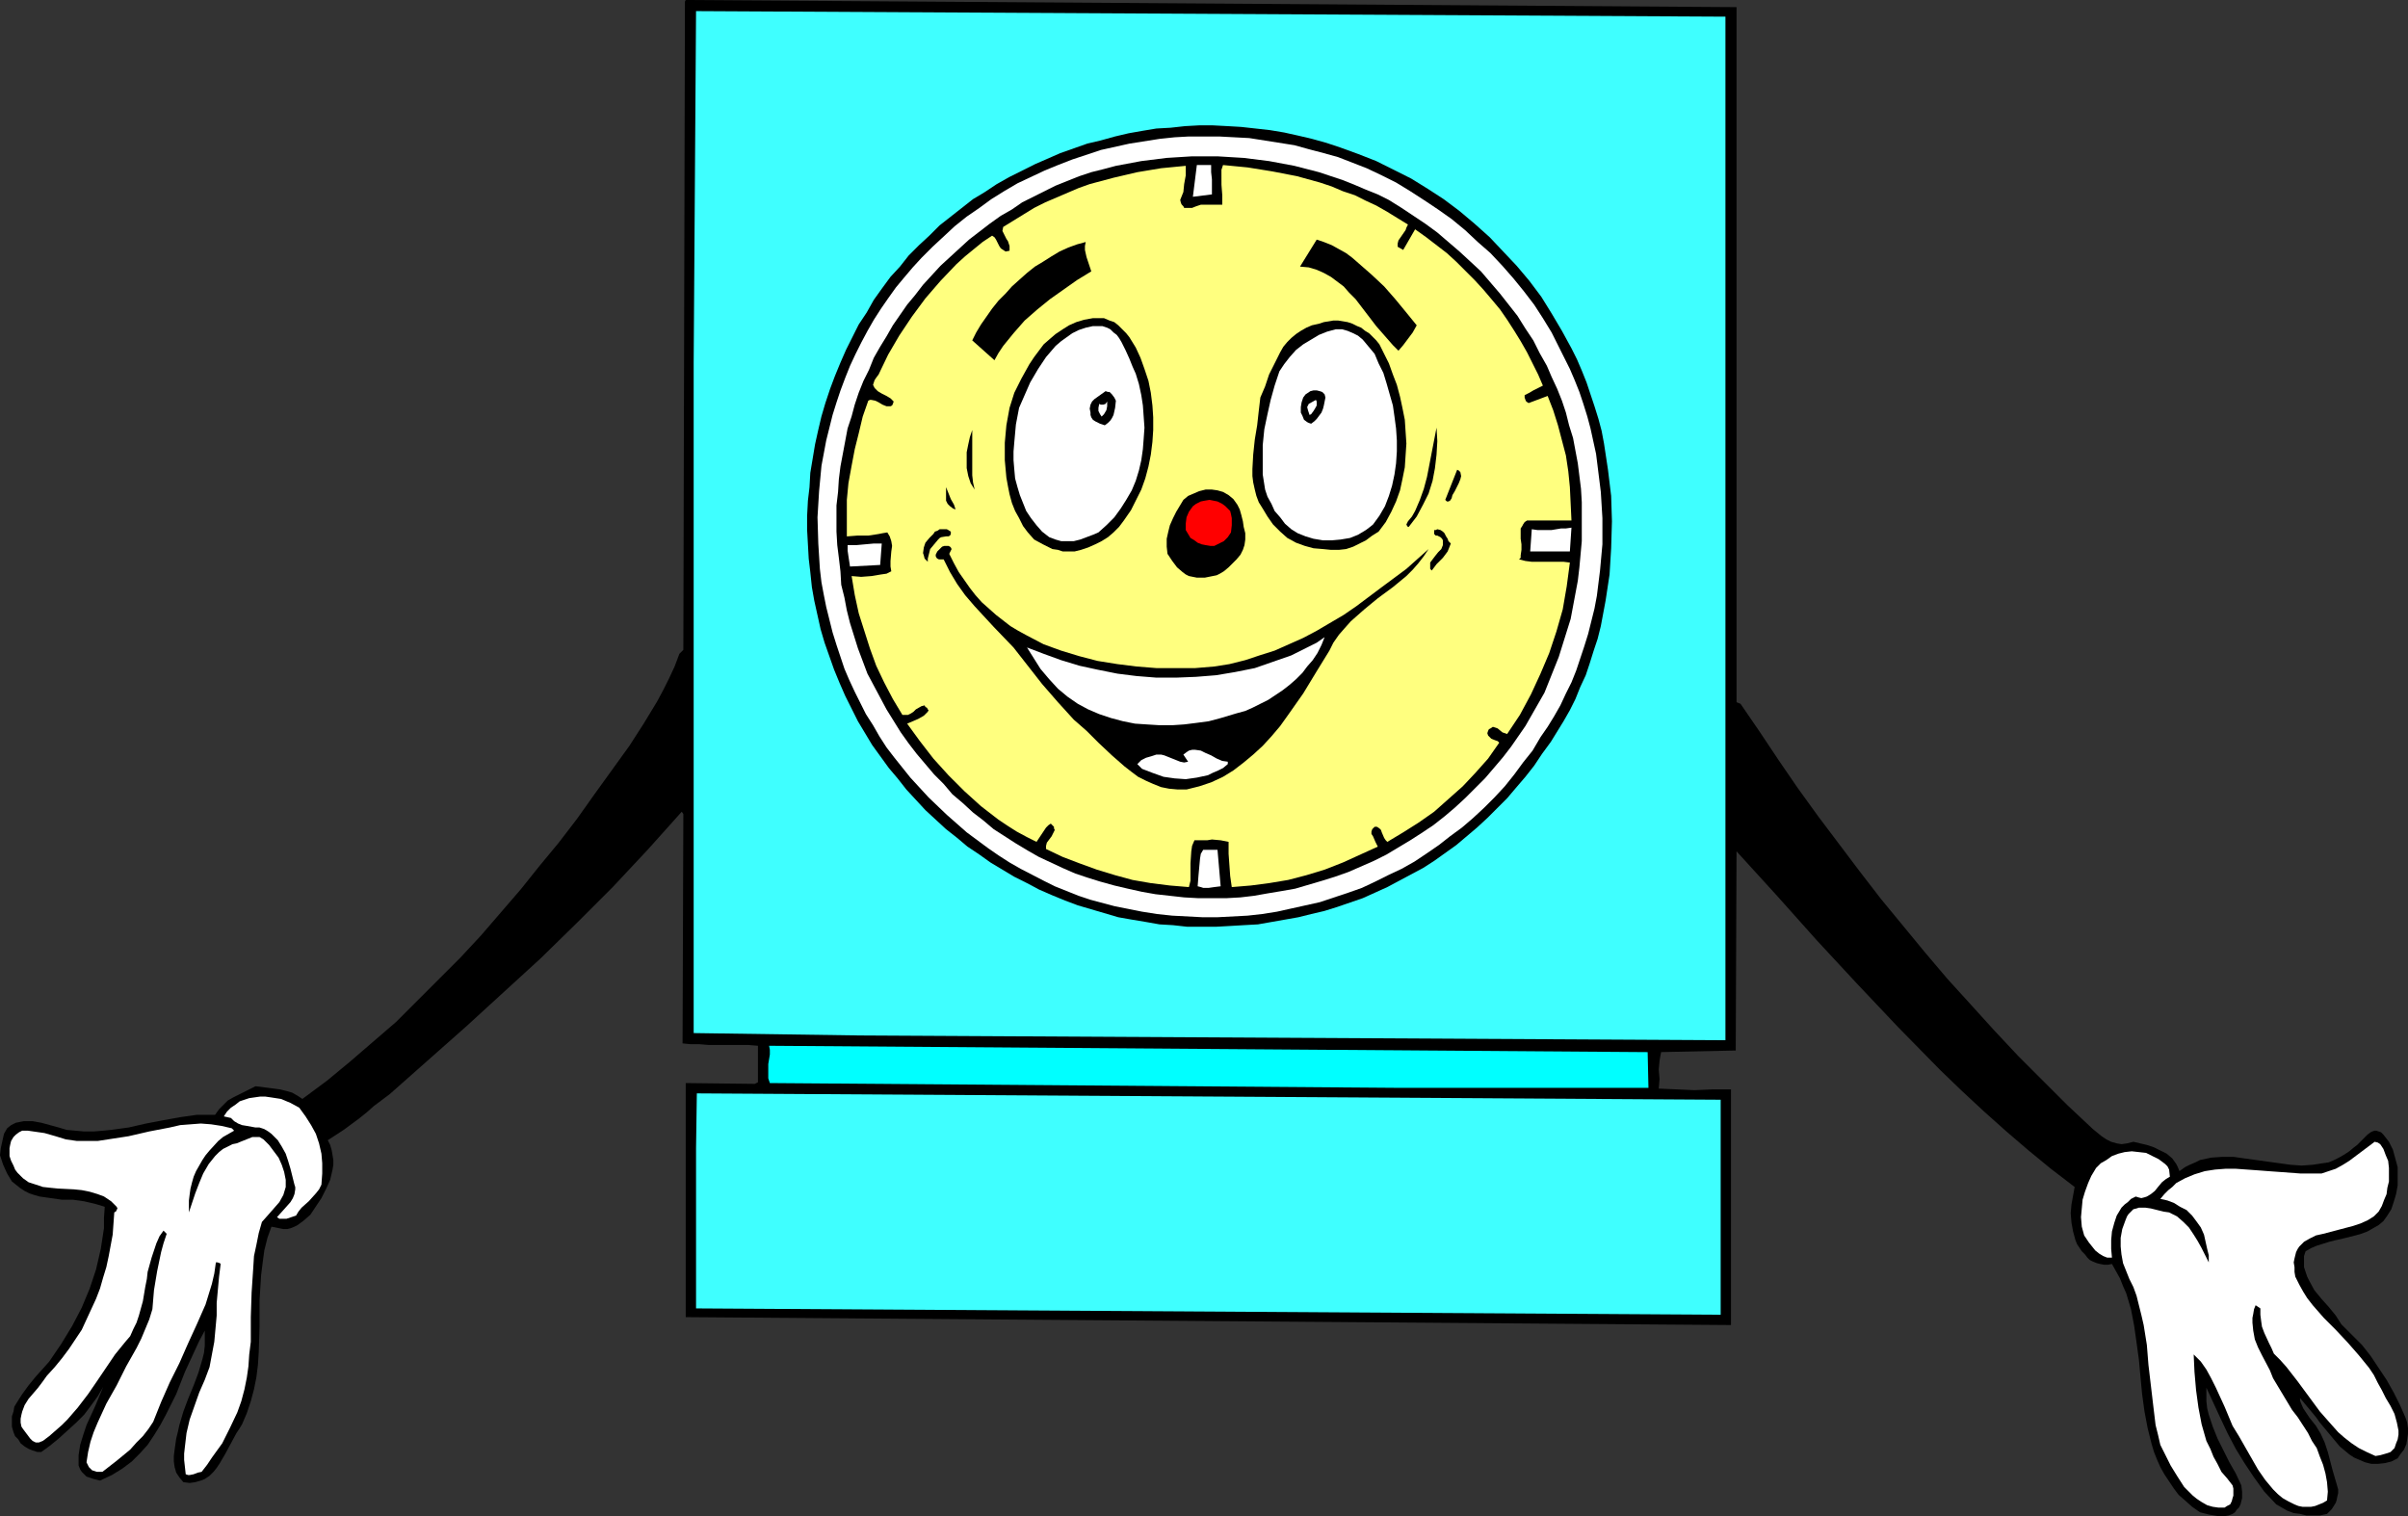 <?xml version="1.0" encoding="UTF-8" standalone="no"?>
<svg
   version="1.0"
   width="129.724mm"
   height="81.69mm"
   id="svg37"
   sodipodi:docname="Clock - Cheerful.wmf"
   xmlns:inkscape="http://www.inkscape.org/namespaces/inkscape"
   xmlns:sodipodi="http://sodipodi.sourceforge.net/DTD/sodipodi-0.dtd"
   xmlns="http://www.w3.org/2000/svg"
   xmlns:svg="http://www.w3.org/2000/svg">
  <rect width="100%" height="100%" fill="#333333" stroke="none"/>
  <sodipodi:namedview
     id="namedview37"
     pagecolor="#ffffff"
     bordercolor="#000000"
     borderopacity="0.25"
     inkscape:showpageshadow="2"
     inkscape:pageopacity="0.0"
     inkscape:pagecheckerboard="0"
     inkscape:deskcolor="#d1d1d1"
     inkscape:document-units="mm" />
  <defs
     id="defs1">
    <pattern
       id="WMFhbasepattern"
       patternUnits="userSpaceOnUse"
       width="6"
       height="6"
       x="0"
       y="0" />
  </defs>
  <path
     style="fill:#000000;fill-opacity:1;fill-rule:evenodd;stroke:none"
     d="m 353.58,142.984 0.808,0.323 3.878,5.655 3.878,5.816 3.878,5.655 4.202,5.816 8.403,11.148 4.363,5.655 4.525,5.493 4.525,5.493 4.525,5.332 4.848,5.332 4.686,5.17 4.848,5.17 5.01,5.008 5.01,5.008 5.171,4.847 1.778,1.454 0.97,0.646 0.97,0.485 1.131,0.323 0.97,0.162 1.131,-0.162 1.293,-0.323 2.747,0.646 1.454,0.485 1.293,0.646 1.293,0.646 1.131,0.969 0.808,1.131 0.323,0.646 0.323,0.808 1.131,-0.808 0.97,-0.485 1.131,-0.485 0.97,-0.485 2.262,-0.485 2.262,-0.162 h 2.262 l 2.262,0.323 4.686,0.646 4.686,0.646 2.262,0.162 2.262,-0.162 2.101,-0.323 1.131,-0.162 1.131,-0.485 0.97,-0.485 1.131,-0.646 0.97,-0.646 0.97,-0.808 0.646,-0.485 0.646,-0.646 0.808,-0.808 0.646,-0.646 0.646,-0.485 0.323,-0.162 0.485,-0.162 h 0.323 l 0.485,0.162 0.485,0.162 0.485,0.485 1.131,1.454 0.808,1.616 0.485,1.777 0.485,1.777 v 1.777 1.939 l -0.323,1.777 -0.485,1.616 -0.485,1.454 -0.808,1.293 -0.808,1.131 -0.97,0.808 -1.131,0.646 -1.131,0.646 -1.293,0.485 -1.131,0.323 -2.586,0.646 -1.454,0.323 -1.293,0.323 -2.586,0.808 -1.131,0.485 -1.131,0.646 -0.323,0.969 v 1.131 1.131 l 0.323,0.969 0.323,0.969 0.485,0.969 0.97,1.777 1.454,1.777 1.454,1.616 1.454,1.777 1.131,1.777 2.101,2.1 2.101,2.1 1.778,2.262 1.616,2.423 1.616,2.423 1.454,2.585 1.293,2.585 1.131,2.585 0.323,0.969 0.162,1.131 v 1.131 l -0.162,1.131 -0.162,0.969 -0.485,1.131 -0.646,0.808 -0.646,0.969 -0.646,0.323 -0.646,0.323 -1.293,0.323 -1.454,0.162 h -1.293 l -1.293,-0.323 -1.131,-0.485 -1.131,-0.485 -0.97,-0.646 -0.97,-0.808 -0.97,-0.808 -1.616,-1.939 -1.616,-1.939 -0.808,-0.969 -0.808,-1.131 -1.616,-1.939 -1.616,-1.939 v 0.485 l 0.162,0.485 0.485,1.131 0.646,0.969 0.646,0.969 1.293,1.616 0.97,1.616 0.808,1.777 0.646,1.939 0.97,3.716 1.131,3.878 v 0.808 l -0.162,0.646 -0.162,0.808 -0.162,0.485 -0.808,1.293 -0.97,0.969 -1.454,0.323 h -1.454 -1.293 l -1.293,-0.323 -1.293,-0.162 -1.293,-0.485 -1.131,-0.646 -1.131,-0.646 -2.424,-2.585 -2.101,-2.908 -1.939,-2.908 -1.778,-2.908 -1.616,-3.07 -1.454,-3.07 -2.909,-6.301 v 1.454 1.293 l 0.162,1.454 0.323,1.293 0.808,2.423 0.97,2.423 2.424,4.847 1.293,2.262 1.131,2.423 0.162,1.293 v 1.293 l -0.162,0.646 -0.162,0.646 -0.323,0.646 -0.485,0.485 -0.323,0.485 -0.485,0.323 -0.808,0.323 -0.97,0.162 h -0.97 l -1.939,-0.323 -1.939,-0.485 -1.616,-1.131 -1.454,-1.293 -1.293,-1.131 -0.97,-1.293 -0.97,-1.454 -0.97,-1.454 -0.808,-1.454 -0.646,-1.454 -0.646,-1.616 -0.485,-1.616 -0.808,-3.231 -0.646,-3.393 -0.485,-3.554 -0.323,-3.393 -0.323,-3.554 -0.485,-3.554 -0.485,-3.393 -0.646,-3.393 -0.97,-3.231 -0.646,-1.454 -0.646,-1.616 -0.808,-1.454 -0.808,-1.454 -0.808,0.162 h -0.808 l -0.808,-0.162 -0.646,-0.162 -0.808,-0.323 -0.646,-0.323 -0.485,-0.485 -0.485,-0.646 -0.646,-0.646 -0.97,-1.454 -0.323,-0.808 -0.485,-1.777 -0.323,-1.777 -0.162,-1.939 0.162,-1.777 0.323,-1.777 0.323,-1.777 -4.848,-3.716 -4.525,-3.716 -4.525,-3.878 -4.525,-4.039 -4.525,-4.201 -4.363,-4.201 -8.565,-8.724 -8.403,-8.886 -8.242,-8.886 -8.08,-9.048 -8.242,-9.048 -0.162,40.553 -15.19,0.323 -0.162,0.808 -0.162,0.969 -0.162,1.777 0.162,1.939 -0.162,1.939 3.717,0.162 3.555,0.162 3.717,-0.162 h 3.717 v 47.985 L 139.622,268.197 v -47.661 l 14.059,0.162 0.646,-0.323 v -7.432 l -1.939,-0.162 h -1.939 -6.141 l -1.939,-0.162 h -1.778 l -1.616,-0.162 0.162,-46.692 -0.323,-0.485 -6.949,7.755 -7.11,7.594 -7.272,7.27 -7.434,7.27 -7.595,6.947 -7.595,6.947 -15.514,13.733 -3.232,2.423 -1.454,1.293 -1.616,1.293 -3.07,2.262 -3.232,2.1 0.485,0.969 0.323,1.131 0.162,0.969 0.162,0.969 v 0.969 l -0.162,0.969 -0.485,2.1 -0.808,1.777 -0.97,1.939 -2.262,3.393 -1.293,1.131 -1.293,0.969 -0.646,0.323 -0.808,0.323 -0.646,0.162 h -0.808 l -2.424,-0.485 -0.808,2.262 -0.646,2.585 -0.323,2.423 -0.323,2.585 -0.323,5.17 v 5.332 l -0.162,5.17 -0.162,2.585 -0.323,2.585 -0.485,2.423 -0.646,2.423 -0.808,2.423 -0.97,2.262 -0.485,0.808 -0.646,0.969 -1.131,2.1 -1.131,2.1 -1.131,1.939 -0.646,0.969 -0.646,0.808 -0.808,0.808 -0.97,0.646 -0.808,0.323 -1.131,0.323 -1.131,0.162 -1.293,-0.162 -0.808,-0.969 -0.646,-0.969 -0.323,-1.131 -0.162,-1.131 v -1.131 l 0.162,-1.293 0.162,-1.131 0.162,-1.131 0.323,-1.293 0.323,-1.454 0.808,-2.747 0.97,-2.585 1.131,-2.747 0.97,-2.585 0.808,-2.747 0.323,-1.293 0.162,-1.454 v -1.454 -1.616 l -1.131,2.1 -0.97,2.1 -1.939,4.201 -1.778,4.524 -2.101,4.201 -1.131,2.1 -1.293,2.1 -1.293,1.939 -1.616,1.777 -1.616,1.616 -1.939,1.454 -2.101,1.293 -2.424,1.131 -1.293,-0.323 -1.454,-0.485 -0.485,-0.485 -0.485,-0.485 -0.323,-0.485 -0.323,-0.808 v -2.1 l 0.323,-2.1 0.646,-2.1 0.646,-1.939 1.778,-3.878 0.808,-1.939 0.808,-1.939 -1.131,1.939 -1.293,1.777 -1.454,1.939 -1.616,1.616 -1.778,1.616 -1.778,1.616 -1.778,1.454 -1.778,1.293 H 7.595 L 6.626,295.339 5.818,295.016 5.01,294.532 4.202,293.885 3.717,293.078 3.07,292.431 2.747,291.624 2.424,290.493 v -0.969 -1.131 l 0.323,-0.969 0.162,-0.969 0.485,-0.808 1.131,-1.777 1.293,-1.777 1.454,-1.777 1.454,-1.616 1.293,-1.454 2.424,-3.554 2.262,-3.716 1.939,-3.716 1.616,-3.878 0.646,-1.939 0.646,-1.939 0.485,-2.1 0.485,-2.1 0.323,-2.1 0.323,-2.1 v -2.1 l 0.162,-2.262 -0.97,-0.323 -1.131,-0.323 -2.101,-0.485 -2.262,-0.323 H 12.605 L 10.342,243.962 8.08,243.639 6.949,243.316 5.979,242.993 5.01,242.508 4.04,241.862 3.232,241.215 2.424,240.569 1.939,239.761 1.454,238.954 0.646,237.176 0,235.238 l 0.162,-1.454 0.323,-1.454 0.323,-1.454 0.646,-1.131 0.808,-0.646 0.97,-0.485 0.808,-0.162 0.808,-0.162 h 0.97 0.808 l 1.778,0.323 3.555,0.969 1.616,0.485 1.778,0.162 1.778,0.162 h 1.939 l 1.939,-0.162 1.616,-0.162 3.555,-0.485 3.555,-0.808 3.394,-0.646 3.555,-0.646 3.394,-0.485 h 1.778 1.939 l 0.808,-1.131 0.808,-0.808 0.97,-0.969 1.131,-0.646 2.262,-1.131 2.262,-1.131 2.586,0.323 2.424,0.323 1.293,0.323 1.131,0.323 1.131,0.646 0.97,0.646 5.01,-3.716 4.686,-3.878 4.686,-4.039 4.686,-4.039 4.363,-4.362 4.363,-4.362 4.363,-4.362 4.202,-4.524 4.04,-4.685 4.04,-4.685 3.878,-4.847 3.878,-4.685 3.717,-4.847 3.555,-5.008 7.11,-9.855 2.909,-4.524 2.747,-4.524 1.293,-2.423 1.131,-2.262 1.131,-2.423 0.97,-2.585 0.808,-0.808 L 139.461,0.323 139.622,0 353.58,1.454 Z"
     id="path1" />
  <path
     style="fill:#3fffff;fill-opacity:1;fill-rule:evenodd;stroke:none"
     d="m 351.318,211.811 -176.305,-0.969 -33.774,-0.485 V 73.835 L 141.723,2.262 351.318,3.393 Z"
     id="path2" />
  <path
     style="fill:#000000;fill-opacity:1;fill-rule:evenodd;stroke:none"
     d="m 319.968,70.927 1.131,2.262 0.97,2.262 0.97,2.423 0.808,2.423 0.808,2.423 0.808,2.585 0.646,2.423 0.485,2.585 0.808,5.332 0.646,5.332 0.162,5.17 -0.162,5.493 -0.323,5.332 -0.808,5.332 -0.485,2.585 -0.485,2.585 -0.646,2.585 -0.808,2.423 -0.808,2.585 -0.808,2.423 -1.131,2.423 -0.97,2.423 -1.131,2.262 -1.293,2.262 -1.293,2.1 -1.293,2.1 -1.778,2.423 -1.616,2.423 -1.778,2.262 -1.939,2.262 -1.778,2.1 -2.101,2.1 -1.939,1.939 -2.101,1.939 -2.101,1.777 -2.101,1.777 -2.262,1.616 -2.262,1.616 -2.262,1.454 -2.424,1.293 -2.424,1.293 -2.424,1.293 -5.01,2.262 -5.171,1.777 -2.586,0.808 -2.747,0.646 -2.586,0.646 -2.747,0.485 -2.747,0.485 -2.747,0.485 -2.909,0.162 -2.747,0.162 -2.909,0.162 h -2.909 -2.909 l -2.909,-0.323 -2.747,-0.162 -2.747,-0.485 -2.909,-0.485 -2.747,-0.485 -2.747,-0.808 -2.747,-0.808 -2.747,-0.808 -2.586,-0.969 -2.747,-1.131 -2.586,-1.131 -2.424,-1.293 -2.586,-1.293 -2.424,-1.454 -2.424,-1.454 -2.262,-1.616 -2.424,-1.616 -2.101,-1.777 -2.262,-1.777 -2.101,-1.939 -2.101,-1.939 -1.939,-2.1 -1.939,-2.1 -1.778,-2.262 -1.778,-2.1 -3.394,-4.685 -2.909,-4.847 -1.293,-2.585 -1.293,-2.585 -1.131,-2.585 -1.131,-2.747 -0.97,-2.747 -0.97,-2.747 -0.808,-2.747 -0.646,-2.908 -0.646,-2.908 -0.485,-2.747 -0.323,-3.07 -0.323,-2.747 -0.162,-2.908 -0.162,-2.908 v -2.908 l 0.162,-3.07 0.323,-2.747 0.162,-2.908 0.485,-2.908 0.485,-2.908 0.646,-2.908 0.646,-2.747 0.808,-2.747 0.97,-2.908 0.97,-2.585 1.131,-2.747 1.131,-2.585 1.293,-2.585 1.293,-2.585 1.616,-2.423 1.454,-2.585 1.616,-2.262 1.778,-2.423 1.939,-2.1 1.778,-2.262 2.101,-2.1 2.101,-1.939 2.101,-2.1 2.262,-1.777 2.262,-1.777 2.262,-1.777 2.424,-1.454 2.424,-1.616 2.586,-1.454 2.586,-1.293 2.586,-1.293 2.586,-1.131 2.586,-1.131 2.747,-0.969 2.747,-0.969 2.747,-0.646 2.909,-0.808 2.747,-0.646 2.747,-0.485 2.909,-0.485 2.909,-0.162 2.909,-0.323 2.909,-0.162 h 2.747 l 3.07,0.162 2.747,0.162 2.909,0.323 2.909,0.323 2.909,0.485 2.909,0.646 2.747,0.646 2.909,0.808 2.909,0.969 3.555,1.293 3.717,1.454 3.555,1.777 3.555,1.777 3.394,2.1 3.232,2.1 3.232,2.423 3.07,2.585 3.07,2.747 2.747,2.908 2.747,2.908 2.586,3.07 2.424,3.231 2.101,3.393 2.101,3.554 z"
     id="path3" />
  <path
     style="fill:#ffffff;fill-opacity:1;fill-rule:evenodd;stroke:none"
     d="m 317.382,70.604 1.131,2.262 1.131,2.262 0.97,2.262 0.97,2.423 0.808,2.423 0.808,2.585 0.646,2.423 1.131,5.17 0.323,2.585 0.646,5.17 0.323,5.332 v 5.332 l -0.485,5.332 -0.646,5.17 -0.485,2.585 -0.646,2.585 -0.646,2.585 -0.808,2.585 -1.616,4.847 -0.97,2.423 -1.131,2.262 -1.131,2.423 -1.293,2.262 -1.293,2.1 -1.454,2.1 -1.616,2.747 -1.939,2.423 -1.778,2.423 -1.939,2.423 -2.101,2.262 -2.101,2.1 -2.262,2.1 -2.262,1.939 -2.424,1.777 -2.262,1.777 -2.586,1.777 -2.424,1.616 -2.586,1.454 -2.747,1.293 -2.586,1.293 -2.747,1.293 -2.747,0.969 -2.909,0.969 -2.909,0.969 -2.909,0.646 -2.909,0.646 -2.909,0.646 -3.07,0.485 -2.909,0.323 -3.07,0.162 -3.07,0.162 h -3.07 l -3.07,-0.162 -3.07,-0.162 -3.07,-0.323 -3.07,-0.485 -3.232,-0.646 -2.424,-0.485 -2.424,-0.646 -2.424,-0.646 -2.424,-0.808 -2.424,-0.969 -2.424,-0.969 -2.262,-1.131 -4.686,-2.423 -2.262,-1.293 -2.262,-1.454 -2.101,-1.454 -4.363,-3.231 -4.04,-3.554 -3.717,-3.554 -3.717,-4.039 -3.232,-4.039 -1.616,-2.1 -1.454,-2.262 -1.293,-2.262 -1.454,-2.262 -1.131,-2.262 -1.131,-2.262 -1.131,-2.423 -0.97,-2.262 -0.808,-2.423 -0.808,-2.423 -0.808,-2.585 -0.646,-2.585 -0.646,-2.585 -0.485,-2.423 -0.485,-2.585 -0.323,-2.747 -0.323,-5.17 -0.162,-5.332 0.323,-5.332 0.485,-5.17 0.97,-5.17 0.646,-2.585 0.646,-2.585 0.808,-2.585 0.808,-2.423 0.97,-2.585 0.97,-2.423 1.131,-2.423 1.131,-2.262 1.293,-2.423 1.293,-2.262 1.454,-2.262 1.454,-2.1 1.616,-2.262 1.616,-1.939 1.778,-2.1 1.778,-1.939 2.262,-2.262 2.262,-2.1 2.262,-2.1 2.424,-1.939 2.586,-1.777 2.424,-1.777 2.586,-1.616 2.747,-1.616 2.747,-1.293 2.747,-1.293 2.747,-1.131 2.909,-1.131 2.909,-0.969 2.909,-0.969 2.909,-0.646 2.909,-0.646 3.07,-0.485 3.07,-0.485 3.07,-0.323 2.909,-0.162 h 3.07 3.07 l 3.07,0.162 3.07,0.162 3.07,0.485 3.07,0.485 3.07,0.485 2.909,0.808 3.07,0.808 2.909,0.808 2.909,1.131 2.909,1.131 3.07,1.454 2.909,1.454 2.909,1.777 2.747,1.777 2.909,1.939 2.747,1.939 2.747,2.262 2.586,2.423 2.586,2.262 2.424,2.585 2.262,2.585 2.101,2.585 2.101,2.747 1.778,2.747 1.778,2.908 z"
     id="path4" />
  <path
     style="fill:#000000;fill-opacity:1;fill-rule:evenodd;stroke:none"
     d="m 314.958,74.481 0.97,2.262 1.131,2.423 0.97,2.423 0.808,2.423 0.646,2.585 0.808,2.585 0.485,2.585 0.485,2.585 0.323,2.585 0.323,2.585 0.162,2.747 v 2.585 5.332 l -0.485,5.332 -0.323,2.747 -0.485,2.585 -0.485,2.585 -0.485,2.585 -0.808,2.585 -0.808,2.585 -0.808,2.585 -0.97,2.423 -0.97,2.423 -0.97,2.423 -1.293,2.262 -1.293,2.262 -1.293,2.262 -1.454,2.1 -1.454,2.1 -1.616,2.1 -1.778,2.1 -1.939,2.262 -1.939,1.939 -2.101,2.1 -2.101,1.939 -2.101,1.777 -2.262,1.777 -2.424,1.616 -2.262,1.454 -2.424,1.454 -2.424,1.454 -2.586,1.293 -2.586,1.131 -2.586,1.131 -2.747,0.969 -2.586,0.808 -2.747,0.808 -2.747,0.808 -2.747,0.485 -2.909,0.485 -2.747,0.485 -2.747,0.323 -2.909,0.162 h -2.909 -2.747 l -2.909,-0.162 -2.909,-0.323 -2.909,-0.323 -2.747,-0.485 -2.909,-0.646 -2.747,-0.646 -2.909,-0.808 -2.586,-0.808 -2.424,-0.808 -2.586,-1.131 -2.424,-1.131 -2.424,-1.131 -2.262,-1.293 -2.424,-1.454 -4.525,-2.908 -2.101,-1.777 -2.101,-1.616 -2.101,-1.939 -2.101,-1.777 -1.778,-2.1 -1.939,-1.939 -1.778,-2.1 -1.778,-2.1 -1.616,-2.1 -1.616,-2.262 -2.909,-4.685 -1.293,-2.423 -1.293,-2.423 -1.293,-2.423 -0.97,-2.585 -0.97,-2.585 -0.808,-2.585 -0.808,-2.585 -0.646,-2.585 -0.485,-2.585 -0.646,-2.585 -0.162,-2.747 -0.323,-2.747 -0.323,-2.585 -0.162,-2.747 v -2.747 -2.585 l 0.323,-2.747 0.162,-2.585 0.323,-2.585 0.485,-2.585 0.485,-2.585 0.485,-2.585 0.808,-2.423 0.646,-2.423 0.808,-2.423 0.97,-2.423 1.131,-2.262 0.97,-2.423 1.293,-2.262 1.293,-2.1 1.293,-2.262 1.454,-2.1 1.454,-2.1 1.616,-1.939 1.616,-2.1 1.778,-1.939 1.778,-1.939 1.939,-1.777 1.939,-1.777 1.939,-1.777 2.101,-1.616 2.101,-1.616 2.262,-1.616 2.262,-1.293 2.101,-1.454 2.262,-1.131 2.262,-1.131 2.262,-1.131 2.424,-0.969 2.424,-0.969 2.424,-0.808 2.586,-0.646 2.424,-0.646 2.586,-0.485 2.586,-0.485 5.171,-0.646 5.171,-0.323 h 5.171 l 5.333,0.323 5.171,0.646 5.171,0.969 5.01,1.293 2.424,0.808 2.424,0.808 2.424,0.969 2.262,0.969 2.424,0.969 2.262,1.131 2.586,1.616 2.424,1.616 2.424,1.616 2.424,1.777 2.262,1.939 2.262,1.939 2.101,1.939 2.262,2.1 1.939,2.262 1.939,2.262 1.778,2.262 1.778,2.262 1.616,2.585 1.616,2.423 1.293,2.585 z"
     id="path5" />
  <path
     style="fill:#ffffff;fill-opacity:1;fill-rule:evenodd;stroke:none"
     d="m 246.601,33.605 v 1.454 l 0.162,1.454 v 1.616 1.454 l -3.878,0.485 0.808,-6.463 z"
     id="path6" />
  <path
     style="fill:#ffff7f;fill-opacity:1;fill-rule:evenodd;stroke:none"
     d="m 286.678,45.723 -0.323,0.646 -0.162,0.485 -1.454,2.1 -0.162,0.646 v 0.646 l 1.131,0.646 2.424,-4.201 2.262,1.616 2.101,1.616 2.101,1.616 1.939,1.777 1.939,1.939 1.778,1.777 1.778,1.939 1.778,2.1 1.616,1.939 1.454,2.1 1.454,2.262 1.293,2.1 1.293,2.262 1.131,2.262 1.131,2.262 0.97,2.262 -0.97,0.485 -0.97,0.485 -0.808,0.485 -0.97,0.485 v 0.485 l 0.162,0.485 0.162,0.323 0.485,0.323 3.878,-1.454 1.131,2.908 0.97,3.07 0.808,3.07 0.808,3.07 0.485,3.231 0.323,3.231 0.162,3.393 0.162,3.393 h -9.05 l -0.485,0.323 -0.323,0.485 -0.162,0.323 -0.323,0.485 v 1.131 0.969 l 0.162,1.131 v 1.131 l -0.162,1.131 v 0.485 l -0.323,0.323 1.293,0.323 1.293,0.162 h 5.171 1.293 l 1.293,0.162 -0.646,4.847 -0.808,4.685 -1.293,4.524 -1.454,4.362 -1.778,4.201 -1.939,4.201 -2.262,4.201 -2.586,3.878 -0.485,-0.162 -0.485,-0.162 -0.97,-0.808 -0.485,-0.162 -0.485,-0.162 -0.485,0.323 -0.323,0.162 -0.162,0.323 -0.162,0.485 0.162,0.485 0.323,0.323 0.323,0.323 0.808,0.323 0.485,0.162 0.323,0.323 -2.262,3.231 -2.586,2.908 -2.586,2.747 -2.909,2.585 -2.909,2.585 -3.232,2.262 -3.07,1.939 -3.232,1.939 -0.323,-0.323 -0.323,-0.485 -0.485,-1.131 -0.162,-0.485 -0.323,-0.323 -0.485,-0.323 h -0.485 l -0.485,0.485 -0.162,0.485 v 0.485 l 0.323,0.485 0.485,1.131 0.485,0.969 -3.555,1.616 -3.555,1.616 -3.717,1.454 -3.717,1.131 -3.717,0.969 -3.878,0.646 -3.717,0.485 -3.878,0.323 -0.323,-2.262 -0.162,-2.262 -0.162,-2.262 v -2.423 l -0.808,-0.162 -0.808,-0.162 -1.778,-0.162 -0.97,0.162 h -0.808 -1.778 l -0.485,1.131 -0.162,1.131 -0.162,2.423 v 2.423 1.131 l -0.323,1.293 -3.878,-0.323 -3.878,-0.485 -3.717,-0.646 -3.555,-0.969 -3.717,-1.131 -3.555,-1.293 -3.394,-1.293 -3.394,-1.616 v -0.323 -0.323 l 0.162,-0.646 0.485,-0.646 0.485,-0.646 0.323,-0.646 0.323,-0.646 -0.162,-0.323 v -0.323 l -0.323,-0.323 -0.323,-0.323 -0.485,0.323 -0.485,0.485 -0.646,0.969 -0.646,0.969 -0.646,0.969 -1.939,-0.969 -2.101,-1.131 -1.778,-1.131 -1.939,-1.293 -3.555,-2.747 -3.394,-3.07 -3.232,-3.231 -3.07,-3.393 -2.747,-3.554 -2.586,-3.554 2.262,-0.969 1.131,-0.646 0.808,-0.808 0.162,-0.323 -0.162,-0.162 -0.162,-0.323 -0.323,-0.162 -0.162,-0.323 -0.646,0.162 -1.131,0.646 -0.485,0.485 -0.485,0.323 -0.646,0.323 h -0.646 -0.485 l -1.939,-3.231 -1.778,-3.393 -1.616,-3.393 -1.293,-3.554 -1.131,-3.554 -1.131,-3.554 -0.808,-3.716 -0.646,-3.878 1.939,0.162 2.101,-0.162 1.939,-0.323 1.131,-0.162 0.97,-0.485 -0.162,-0.969 v -1.131 l 0.162,-1.939 0.162,-1.131 -0.162,-0.969 -0.323,-0.969 -0.485,-0.808 -0.97,0.162 -0.808,0.162 -2.101,0.323 h -2.262 l -2.101,0.162 v -3.716 -3.716 l 0.323,-3.393 0.646,-3.554 0.646,-3.393 0.808,-3.231 0.808,-3.393 1.131,-3.231 0.323,-0.162 h 0.323 l 0.808,0.162 0.646,0.323 0.808,0.485 0.808,0.323 h 0.646 0.162 l 0.323,-0.162 0.162,-0.323 0.162,-0.485 -0.646,-0.646 -0.808,-0.485 -0.97,-0.485 -0.808,-0.485 -0.646,-0.646 -0.323,-0.646 0.162,-0.485 0.162,-0.485 0.323,-0.485 0.485,-0.646 1.939,-4.039 2.262,-3.878 2.586,-3.878 2.747,-3.716 3.07,-3.554 3.232,-3.393 1.778,-1.616 1.778,-1.454 1.778,-1.454 1.939,-1.293 0.485,0.323 0.323,0.485 0.323,0.646 0.323,0.646 0.323,0.485 0.485,0.323 0.485,0.323 0.808,-0.162 v -0.485 -0.485 l -0.162,-0.485 -0.162,-0.485 -0.323,-0.485 -0.323,-0.646 -0.485,-0.969 0.162,-0.808 4.202,-2.585 2.101,-1.293 2.262,-1.131 2.262,-0.969 2.262,-0.969 2.262,-0.969 2.262,-0.808 4.848,-1.293 4.848,-1.131 4.848,-0.808 5.01,-0.485 v 1.939 l -0.323,1.777 -0.162,1.616 -0.646,1.616 0.162,0.646 0.162,0.323 0.323,0.323 0.162,0.323 h 0.323 0.485 0.808 l 0.808,-0.323 0.97,-0.323 h 0.97 0.808 2.586 v -0.969 -0.969 l -0.162,-2.1 V 35.544 34.575 l 0.323,-0.969 5.01,0.485 5.01,0.808 5.01,0.969 4.686,1.293 2.424,0.808 2.262,0.969 2.424,0.808 2.262,1.131 2.101,0.969 2.262,1.293 2.101,1.293 z"
     id="path7" />
  <path
     style="fill:#000000;fill-opacity:1;fill-rule:evenodd;stroke:none"
     d="m 288.456,66.241 -0.808,1.454 -0.97,1.293 -0.97,1.293 -0.97,1.131 -1.131,-1.131 -1.131,-1.293 -2.262,-2.585 -2.101,-2.747 -2.101,-2.747 -1.293,-1.293 -1.131,-1.293 -1.293,-0.969 -1.293,-0.969 -1.454,-0.808 -1.454,-0.646 -1.616,-0.485 -1.778,-0.162 3.394,-5.493 1.454,0.485 1.616,0.646 1.454,0.808 1.454,0.808 1.293,0.969 1.293,1.131 2.586,2.262 2.586,2.423 2.262,2.585 2.262,2.747 z"
     id="path8" />
  <path
     style="fill:#000000;fill-opacity:1;fill-rule:evenodd;stroke:none"
     d="m 222.2,55.255 -2.909,1.777 -2.747,1.939 -2.747,1.939 -2.586,2.1 -2.586,2.262 -2.262,2.585 -2.101,2.585 -0.97,1.454 -0.808,1.454 -4.525,-4.039 0.808,-1.616 0.97,-1.616 1.131,-1.616 1.131,-1.616 1.293,-1.616 1.454,-1.454 1.293,-1.454 1.616,-1.454 1.454,-1.293 1.616,-1.293 1.616,-0.969 1.778,-1.131 1.616,-0.969 1.778,-0.808 1.778,-0.646 1.778,-0.485 -0.162,0.808 v 0.808 l 0.323,1.454 0.485,1.454 z"
     id="path9" />
  <path
     style="fill:#000000;fill-opacity:1;fill-rule:evenodd;stroke:none"
     d="m 229.957,68.665 1.293,2.1 0.97,2.1 0.808,2.262 0.808,2.423 0.485,2.423 0.323,2.585 0.162,2.423 v 2.585 l -0.162,2.423 -0.323,2.585 -0.485,2.423 -0.646,2.423 -0.808,2.262 -1.131,2.262 -0.97,1.939 -1.454,2.1 -0.97,1.293 -1.131,1.131 -1.131,0.969 -1.293,0.808 -1.293,0.646 -1.454,0.646 -1.454,0.485 -1.293,0.323 h -1.131 -1.293 l -0.97,-0.323 -1.131,-0.162 -1.939,-0.969 -1.778,-0.969 -1.293,-1.454 -0.97,-1.293 -0.808,-1.616 -0.808,-1.454 -0.646,-1.616 -0.485,-1.777 -0.323,-1.616 -0.323,-1.777 -0.162,-1.777 -0.162,-1.777 v -3.554 l 0.323,-3.554 0.646,-3.554 0.97,-3.07 1.454,-2.908 1.616,-2.908 0.97,-1.454 0.97,-1.293 0.97,-1.293 1.293,-1.131 1.131,-0.969 1.454,-0.969 1.293,-0.808 1.454,-0.646 1.616,-0.485 1.778,-0.323 h 1.131 1.131 l 1.131,0.485 0.97,0.323 0.808,0.646 0.808,0.808 0.808,0.808 z"
     id="path10" />
  <path
     style="fill:#000000;fill-opacity:1;fill-rule:evenodd;stroke:none"
     d="m 281.83,72.058 0.97,1.939 0.808,2.262 0.808,2.1 0.646,2.423 0.485,2.262 0.485,2.423 0.162,2.423 0.162,2.423 -0.162,2.423 -0.162,2.423 -0.485,2.423 -0.485,2.262 -0.808,2.262 -0.97,2.1 -1.131,2.1 -1.454,1.939 -1.293,0.808 -1.293,0.969 -1.293,0.646 -1.293,0.646 -1.454,0.485 -1.454,0.162 h -1.616 l -1.616,-0.162 -1.939,-0.162 -1.778,-0.485 -1.778,-0.646 -1.778,-0.969 -1.454,-1.293 -1.454,-1.454 -1.131,-1.616 -0.97,-1.616 -0.808,-1.293 -0.485,-1.293 -0.323,-1.293 -0.323,-1.454 -0.162,-1.293 v -1.454 l 0.162,-2.908 0.323,-3.07 0.485,-2.908 0.323,-2.908 0.323,-2.747 0.97,-2.262 0.808,-2.423 1.131,-2.262 1.131,-2.262 0.646,-1.131 0.808,-0.969 0.808,-0.808 0.97,-0.808 0.97,-0.646 1.131,-0.646 1.131,-0.485 1.454,-0.323 0.97,-0.323 0.97,-0.162 0.97,-0.162 h 0.97 l 0.97,0.162 0.97,0.162 0.97,0.323 0.97,0.485 0.808,0.323 0.808,0.646 0.808,0.485 0.808,0.808 0.646,0.646 0.646,0.808 0.485,0.969 z"
     id="path11" />
  <path
     style="fill:#ffffff;fill-opacity:1;fill-rule:evenodd;stroke:none"
     d="m 231.249,76.097 0.646,2.1 0.485,2.262 0.323,2.1 0.162,2.262 0.162,2.262 -0.162,2.262 -0.162,2.1 -0.323,2.262 -0.485,2.1 -0.646,2.1 -0.808,1.939 -1.131,1.939 -1.131,1.777 -1.293,1.777 -1.616,1.616 -1.616,1.454 -1.131,0.485 -1.293,0.485 -1.293,0.485 -1.293,0.323 h -1.293 -1.293 l -1.131,-0.323 -1.293,-0.485 -1.454,-1.131 -1.131,-1.293 -1.131,-1.454 -0.97,-1.454 -0.646,-1.616 -0.646,-1.616 -0.485,-1.616 -0.485,-1.777 -0.162,-1.777 -0.162,-1.939 v -1.777 l 0.162,-1.939 0.323,-3.554 0.646,-3.393 1.131,-2.585 1.131,-2.585 1.616,-2.747 1.616,-2.423 0.97,-1.131 0.97,-1.131 1.131,-0.969 1.131,-0.808 1.131,-0.808 1.293,-0.646 1.454,-0.485 1.454,-0.323 h 0.97 0.97 l 0.97,0.323 0.646,0.323 0.646,0.646 0.646,0.485 0.485,0.646 0.485,0.808 0.808,1.616 0.808,1.777 0.646,1.616 z"
     id="path12" />
  <path
     style="fill:#ffffff;fill-opacity:1;fill-rule:evenodd;stroke:none"
     d="m 279.891,72.058 0.808,1.939 0.97,1.939 0.646,2.1 0.646,2.262 0.646,2.262 0.323,2.262 0.323,2.423 0.162,2.423 v 2.262 l -0.162,2.423 -0.323,2.262 -0.485,2.262 -0.646,2.1 -0.808,2.1 -1.131,1.939 -1.293,1.777 -0.808,0.646 -0.646,0.485 -1.616,0.969 -1.616,0.646 -1.939,0.323 -1.778,0.162 h -1.778 l -1.939,-0.323 -1.616,-0.485 -1.616,-0.646 -1.293,-0.808 -1.293,-1.131 -0.97,-1.293 -1.131,-1.293 -0.646,-1.454 -0.808,-1.454 -0.485,-1.454 -0.485,-3.07 v -3.07 -2.908 l 0.323,-3.231 0.646,-3.07 0.646,-2.908 0.808,-2.908 0.97,-2.908 0.97,-1.454 1.131,-1.454 1.293,-1.454 1.454,-1.131 1.616,-0.969 1.616,-0.969 1.616,-0.646 1.778,-0.485 h 1.293 l 1.131,0.323 1.131,0.485 0.97,0.485 0.97,0.808 0.808,0.969 z"
     id="path13" />
  <path
     style="fill:#000000;fill-opacity:1;fill-rule:evenodd;stroke:none"
     d="m 269.872,80.944 -0.323,1.616 -0.162,0.646 -0.323,0.808 -0.485,0.646 -0.485,0.646 -0.485,0.485 -0.646,0.485 -0.485,-0.162 -0.323,-0.162 -0.646,-0.485 -0.323,-0.808 -0.323,-0.646 v -1.131 l 0.162,-0.969 0.323,-0.969 0.485,-0.646 0.485,-0.323 0.485,-0.323 0.646,-0.162 h 0.646 l 0.646,0.162 0.485,0.162 0.485,0.485 z"
     id="path14" />
  <path
     style="fill:#000000;fill-opacity:1;fill-rule:evenodd;stroke:none"
     d="m 227.209,81.59 -0.162,1.454 -0.323,1.454 -0.323,0.646 -0.323,0.485 -0.485,0.485 -0.646,0.485 -0.97,-0.323 -0.97,-0.485 -0.485,-0.323 -0.323,-0.485 -0.162,-0.485 v -0.485 l -0.162,-0.808 0.162,-0.808 0.323,-0.646 0.485,-0.485 1.131,-0.808 1.131,-0.808 0.485,0.162 h 0.323 l 0.485,0.485 0.485,0.646 z"
     id="path15" />
  <path
     style="fill:#ffffff;fill-opacity:1;fill-rule:evenodd;stroke:none"
     d="m 266.963,84.337 -0.323,0.162 -0.162,-0.485 -0.162,-0.485 -0.162,-0.646 0.323,-0.646 1.454,-0.808 0.162,0.323 v 0.323 0.485 l -0.162,0.323 -0.485,0.808 z"
     id="path16" />
  <path
     style="fill:#ffffff;fill-opacity:1;fill-rule:evenodd;stroke:none"
     d="m 224.301,84.821 -0.323,-0.485 -0.323,-0.646 v -0.646 l 0.162,-0.808 0.323,0.162 h 0.485 l 0.485,-0.162 0.323,-0.485 v 0.969 l -0.162,0.808 -0.485,0.808 z"
     id="path17" />
  <path
     style="fill:#000000;fill-opacity:1;fill-rule:evenodd;stroke:none"
     d="m 286.84,107.279 h -0.162 l -0.162,-0.162 -0.162,-0.323 0.162,-0.323 0.162,-0.323 0.808,-0.969 0.646,-1.131 0.97,-2.262 0.808,-2.262 0.646,-2.423 1.939,-10.017 0.162,2.747 -0.162,2.747 -0.323,2.747 -0.485,2.585 -0.808,2.585 -1.131,2.262 -1.293,2.423 z"
     id="path18" />
  <path
     style="fill:#000000;fill-opacity:1;fill-rule:evenodd;stroke:none"
     d="m 198.445,99.685 -0.808,-1.293 -0.485,-1.454 -0.323,-1.616 v -1.616 -1.616 l 0.323,-1.616 0.323,-1.454 0.485,-1.454 v 3.07 3.07 3.07 l 0.162,1.454 z"
     id="path19" />
  <path
     style="fill:#000000;fill-opacity:1;fill-rule:evenodd;stroke:none"
     d="m 295.566,101.462 -0.323,0.485 -0.323,0.162 h -0.323 l -0.323,-0.323 2.424,-6.139 0.323,0.162 0.323,0.323 0.162,0.808 -0.162,0.646 -0.323,0.808 -0.808,1.616 -0.485,0.808 z"
     id="path20" />
  <path
     style="fill:#000000;fill-opacity:1;fill-rule:evenodd;stroke:none"
     d="m 194.566,103.724 -0.485,-0.162 -0.646,-0.485 -0.485,-0.485 -0.323,-0.646 v -2.747 l 0.97,2.423 0.646,1.131 z"
     id="path21" />
  <path
     style="fill:#000000;fill-opacity:1;fill-rule:evenodd;stroke:none"
     d="m 250.157,100.816 0.97,0.808 0.808,1.131 0.485,0.969 0.323,1.131 0.323,1.293 0.162,1.131 0.323,1.293 v 1.293 l -0.162,1.131 -0.323,0.969 -0.485,0.969 -0.808,0.969 -0.808,0.808 -0.808,0.808 -0.97,0.808 -0.808,0.485 -0.646,0.323 -0.808,0.162 -1.616,0.323 h -1.616 l -1.616,-0.323 -0.646,-0.323 -0.646,-0.485 -1.131,-0.969 -0.97,-1.293 -0.97,-1.454 -0.162,-1.454 v -1.616 l 0.323,-1.454 0.323,-1.293 0.646,-1.454 0.646,-1.293 1.454,-2.423 0.97,-0.808 1.131,-0.485 1.131,-0.485 1.293,-0.323 h 1.293 l 1.131,0.162 1.131,0.323 z"
     id="path22" />
  <path
     style="fill:#ff0000;fill-opacity:1;fill-rule:evenodd;stroke:none"
     d="m 249.51,103.078 0.485,0.485 0.485,0.485 0.162,0.646 0.162,0.808 v 1.454 l -0.162,1.454 -0.646,0.969 -0.808,0.808 -0.97,0.485 -0.97,0.485 h -0.808 l -0.97,-0.162 -0.808,-0.162 -0.808,-0.323 -0.646,-0.485 -0.808,-0.485 -0.485,-0.808 -0.485,-0.808 v -1.293 l 0.162,-1.293 0.485,-1.131 0.808,-1.131 0.646,-0.485 0.97,-0.485 0.808,-0.162 0.97,-0.162 0.808,0.162 0.808,0.162 0.97,0.485 z"
     id="path23" />
  <path
     style="fill:#ffffff;fill-opacity:1;fill-rule:evenodd;stroke:none"
     d="m 311.564,112.287 0.323,-4.524 1.131,0.162 h 0.97 1.939 l 1.939,-0.323 h 0.97 l 1.131,-0.162 -0.323,4.847 z"
     id="path24" />
  <path
     style="fill:#000000;fill-opacity:1;fill-rule:evenodd;stroke:none"
     d="m 193.597,108.248 v 0.162 0.323 l -0.162,0.323 -0.323,0.162 h -0.485 l -0.97,0.162 -0.323,0.162 -0.323,0.323 -0.808,0.969 -0.808,0.969 -0.162,0.646 -0.162,0.646 -0.162,0.646 v 0.646 l -0.323,-0.323 -0.323,-0.323 -0.162,-0.646 -0.162,-0.485 0.162,-1.131 0.162,-0.485 0.162,-0.485 0.808,-0.969 0.808,-0.808 0.323,-0.485 0.485,-0.162 0.485,-0.323 h 0.485 0.485 0.485 z"
     id="path25" />
  <path
     style="fill:#000000;fill-opacity:1;fill-rule:evenodd;stroke:none"
     d="m 295.404,110.672 -0.323,0.808 -0.323,0.808 -0.97,1.293 -0.646,0.646 -0.646,0.646 -0.97,1.293 -0.323,-0.323 v -0.485 -0.323 -0.485 l 0.485,-0.646 0.485,-0.646 0.646,-0.808 0.646,-0.646 0.323,-0.808 v -0.485 -0.485 l -0.162,-0.323 -0.323,-0.323 -0.646,-0.323 h -0.323 l -0.323,-0.323 v -0.323 -0.485 h 0.323 l 0.323,-0.162 0.646,0.162 0.485,0.323 0.323,0.323 0.323,0.646 0.323,0.485 0.162,0.485 z"
     id="path26" />
  <path
     style="fill:#ffffff;fill-opacity:1;fill-rule:evenodd;stroke:none"
     d="m 179.537,110.672 -0.323,4.362 -6.141,0.323 -0.323,-2.1 -0.162,-1.131 v -1.131 h 1.778 l 1.778,-0.162 1.778,-0.162 z"
     id="path27" />
  <path
     style="fill:#000000;fill-opacity:1;fill-rule:evenodd;stroke:none"
     d="m 193.758,111.802 -0.485,0.969 0.97,1.939 0.97,1.777 1.131,1.616 1.131,1.616 1.131,1.454 1.293,1.454 1.454,1.293 1.454,1.293 1.454,1.131 1.454,1.131 1.616,0.969 1.778,0.969 3.394,1.777 3.555,1.293 3.717,1.131 3.717,0.969 4.04,0.646 3.878,0.485 4.04,0.323 h 3.878 4.04 l 3.878,-0.323 3.07,-0.485 3.232,-0.808 2.909,-0.969 3.07,-0.969 2.909,-1.293 2.909,-1.293 2.747,-1.454 2.747,-1.616 2.747,-1.616 2.586,-1.777 5.171,-3.878 5.01,-3.716 4.525,-4.039 -0.97,1.454 -1.131,1.454 -1.131,1.293 -1.293,1.293 -2.747,2.262 -3.07,2.262 -2.747,2.262 -2.747,2.423 -1.293,1.454 -1.131,1.293 -1.131,1.616 -0.808,1.616 -2.586,4.201 -2.747,4.524 -3.07,4.362 -1.616,2.262 -1.778,2.1 -1.778,1.939 -1.939,1.777 -1.939,1.616 -2.101,1.616 -2.101,1.293 -2.424,1.131 -2.424,0.808 -2.586,0.646 h -1.778 l -1.778,-0.162 -1.616,-0.323 -1.616,-0.646 -1.454,-0.646 -1.616,-0.808 -1.293,-0.969 -1.454,-1.131 -2.586,-2.262 -2.747,-2.585 -2.424,-2.423 -2.586,-2.262 -3.232,-3.554 -3.232,-3.716 -2.909,-3.716 -2.909,-3.716 -4.04,-4.201 -3.878,-4.201 -1.939,-2.262 -1.616,-2.262 -1.454,-2.423 -0.646,-1.293 -0.646,-1.293 h -0.485 -0.485 l -0.323,-0.162 -0.162,-0.162 -0.162,-0.323 v -0.323 l 0.323,-0.646 0.485,-0.485 0.485,-0.485 0.485,-0.162 h 0.323 0.485 l 0.323,0.162 0.162,0.162 z"
     id="path28" />
  <path
     style="fill:#ffffff;fill-opacity:1;fill-rule:evenodd;stroke:none"
     d="m 248.541,146.216 -2.424,0.646 -2.424,0.323 -2.586,0.323 -2.424,0.162 h -2.586 l -2.586,-0.162 -2.424,-0.162 -2.424,-0.485 -2.424,-0.646 -2.424,-0.808 -2.262,-0.969 -2.101,-1.131 -2.101,-1.454 -1.939,-1.616 -1.778,-1.939 -1.778,-2.1 -2.747,-4.362 3.394,1.293 3.555,1.293 3.717,1.131 3.717,0.808 4.04,0.808 3.878,0.485 4.04,0.323 h 4.04 l 4.04,-0.162 4.04,-0.323 3.878,-0.646 4.04,-0.808 3.717,-1.293 3.717,-1.293 3.555,-1.777 1.616,-0.808 1.616,-1.131 -0.646,1.616 -0.808,1.616 -0.97,1.454 -1.131,1.293 -0.97,1.293 -1.293,1.293 -1.293,1.131 -1.454,1.131 -1.454,0.969 -1.454,0.969 -1.616,0.808 -1.616,0.808 -1.454,0.646 -1.778,0.485 z"
     id="path29" />
  <path
     style="fill:#ffffff;fill-opacity:1;fill-rule:evenodd;stroke:none"
     d="m 249.995,155.586 -0.97,0.808 -0.97,0.485 -1.131,0.485 -0.97,0.485 -2.262,0.485 -2.262,0.323 -2.262,-0.162 -2.262,-0.323 -2.262,-0.808 -2.101,-0.808 -0.97,-0.969 0.485,-0.485 0.323,-0.323 0.97,-0.485 1.131,-0.323 0.97,-0.323 h 0.97 l 0.646,0.162 1.616,0.646 1.616,0.646 0.808,0.162 0.808,-0.162 -0.97,-1.454 0.646,-0.485 0.485,-0.323 0.646,-0.162 h 0.646 l 1.131,0.162 0.97,0.485 1.131,0.485 1.131,0.646 1.131,0.485 1.131,0.162 z"
     id="path30" />
  <path
     style="fill:#ffffff;fill-opacity:1;fill-rule:evenodd;stroke:none"
     d="m 248.541,180.467 -1.293,0.162 -1.131,0.162 h -1.131 l -0.485,-0.162 -0.646,-0.162 0.162,-2.1 0.162,-1.777 0.162,-1.777 0.162,-0.969 0.485,-0.808 h 2.909 z"
     id="path31" />
  <path
     style="fill:#00ffff;fill-opacity:1;fill-rule:evenodd;stroke:none"
     d="m 335.643,221.505 h -51.55 l -127.341,-0.969 -0.323,-0.969 v -0.969 -1.939 l 0.323,-1.939 v -0.969 l -0.162,-0.808 178.891,1.293 z"
     id="path32" />
  <path
     style="fill:#3fffff;fill-opacity:1;fill-rule:evenodd;stroke:none"
     d="m 350.348,267.712 -208.625,-1.293 v -5.17 -5.493 -10.825 -11.148 l 0.162,-11.148 208.464,1.293 z"
     id="path33" />
  <path
     style="fill:#ffffff;fill-opacity:1;fill-rule:evenodd;stroke:none"
     d="m 60.923,225.544 1.293,1.777 1.131,1.777 0.97,1.777 0.646,1.939 0.485,2.1 0.162,1.939 v 2.1 l -0.162,2.262 -0.485,0.969 -0.646,0.808 -1.454,1.616 -1.454,1.293 -0.646,0.808 -0.485,0.808 -0.97,0.323 -0.97,0.323 h -0.97 -0.485 l -0.485,-0.323 1.454,-1.616 1.293,-1.454 0.485,-0.808 0.323,-0.808 0.162,-0.969 v -0.485 l -0.162,-0.485 -0.808,-3.231 -0.485,-1.616 -0.485,-1.454 -0.808,-1.454 -0.808,-1.293 -1.293,-1.293 -0.646,-0.485 -0.808,-0.485 -0.97,-0.323 h -0.808 l -1.778,-0.323 -0.97,-0.162 -0.808,-0.323 -0.808,-0.485 -0.646,-0.646 -1.454,-0.323 0.646,-0.969 0.808,-0.808 0.97,-0.646 0.808,-0.646 0.97,-0.323 0.97,-0.323 1.131,-0.162 1.131,-0.162 h 0.97 l 1.131,0.162 2.101,0.323 1.939,0.808 z"
     id="path34" />
  <path
     style="fill:#ffffff;fill-opacity:1;fill-rule:evenodd;stroke:none"
     d="m 47.672,230.229 -1.131,0.646 -1.131,0.646 -0.97,0.808 -1.778,1.939 -0.808,0.969 -0.646,0.969 -0.646,1.131 -0.646,1.131 -0.485,1.131 -0.323,1.131 -0.323,1.293 -0.162,1.131 -0.162,1.293 v 1.293 1.131 l 0.323,-0.969 0.323,-0.969 0.646,-1.939 0.808,-2.1 0.808,-1.939 1.131,-1.939 1.293,-1.616 0.808,-0.808 0.808,-0.646 0.97,-0.485 0.97,-0.485 0.808,-0.162 0.808,-0.323 1.616,-0.646 0.808,-0.323 h 0.646 0.808 l 0.808,0.485 1.131,1.131 0.97,1.293 0.97,1.293 0.646,1.454 0.485,1.454 0.323,1.616 v 1.454 l -0.485,1.616 -0.808,1.454 -1.131,1.293 -1.131,1.293 -1.293,1.454 -0.646,2.262 -0.485,2.423 -0.485,2.262 -0.162,2.585 -0.323,4.847 -0.162,5.008 v 5.008 l -0.323,2.585 -0.162,2.423 -0.323,2.262 -0.485,2.423 -0.646,2.423 -0.808,2.262 -1.454,3.07 -1.616,3.231 -2.101,2.908 -0.97,1.454 -1.131,1.454 -0.808,0.162 -0.808,0.323 -0.808,0.162 h -0.323 l -0.485,-0.162 -0.162,-1.454 -0.162,-1.454 v -1.293 l 0.162,-1.454 0.323,-2.747 0.646,-2.747 0.97,-2.747 0.97,-2.747 1.131,-2.585 0.97,-2.585 0.485,-2.585 0.485,-2.585 0.485,-5.332 v -2.585 l 0.485,-5.332 0.323,-2.585 -0.162,-0.162 -0.485,-0.162 h -0.323 l -0.323,2.262 -0.485,2.1 -0.646,2.1 -0.646,2.1 -1.778,4.039 -1.778,3.878 -1.778,4.039 -1.939,3.878 -1.778,4.039 -1.616,4.039 -0.97,1.454 -1.131,1.454 -1.293,1.293 -1.293,1.454 -2.747,2.262 -2.909,2.262 h -0.485 -0.646 l -0.485,-0.162 -0.485,-0.162 -0.323,-0.323 -0.323,-0.323 -0.485,-0.969 0.323,-2.1 0.485,-2.1 0.646,-1.939 0.808,-1.939 1.778,-3.878 2.101,-3.716 0.97,-1.939 0.97,-1.939 2.101,-3.716 0.97,-1.939 0.808,-1.939 0.808,-1.939 0.646,-2.1 0.323,-3.878 0.646,-3.878 0.808,-3.878 0.485,-1.777 0.646,-1.939 -0.646,-0.646 -0.808,1.131 -0.646,1.454 -0.485,1.454 -0.485,1.454 -0.808,2.908 -0.162,1.454 -0.323,1.616 -0.485,2.908 -0.808,2.908 -0.485,1.454 -0.646,1.293 -0.646,1.454 -0.97,1.131 -2.101,2.585 -3.717,5.493 -1.778,2.585 -2.101,2.747 -2.101,2.423 -1.131,1.131 -1.293,1.131 -1.293,1.131 -1.293,0.969 -0.808,0.323 H 7.272 l -0.646,-0.323 -0.485,-0.485 -0.97,-1.293 -0.485,-0.646 -0.323,-0.485 -0.162,-0.808 v -0.808 l 0.162,-0.808 0.162,-0.646 0.485,-1.293 0.808,-1.293 1.939,-2.262 0.97,-1.293 0.808,-1.131 1.616,-1.777 1.454,-1.777 1.454,-1.939 1.293,-1.939 1.293,-1.939 1.939,-4.201 0.97,-2.1 0.808,-2.1 0.646,-2.262 0.646,-2.1 0.485,-2.262 0.808,-4.362 0.323,-4.524 0.323,-0.162 0.162,-0.323 0.162,-0.323 -0.162,-0.323 -1.131,-1.131 -1.454,-0.969 -1.293,-0.485 -1.616,-0.485 -1.616,-0.323 -1.616,-0.162 -3.232,-0.162 -1.616,-0.162 -1.454,-0.162 -1.454,-0.485 L 5.818,240.731 4.686,239.923 4.04,239.277 3.555,238.792 3.07,238.146 2.747,237.338 2.262,236.369 1.939,235.399 v -0.808 -0.808 l 0.162,-0.808 0.162,-0.646 0.485,-0.808 0.485,-0.485 0.646,-0.485 0.646,-0.323 h 1.131 l 1.131,0.162 2.262,0.323 2.262,0.646 2.101,0.646 2.262,0.323 h 2.101 2.101 l 2.101,-0.323 4.202,-0.646 4.202,-0.969 4.202,-0.808 2.101,-0.485 2.101,-0.162 2.101,-0.162 2.101,0.162 2.101,0.323 2.101,0.485 z"
     id="path35" />
  <path
     style="fill:#ffffff;fill-opacity:1;fill-rule:evenodd;stroke:none"
     d="m 486.254,236.369 0.162,1.454 v 1.293 1.454 l -0.323,1.293 -0.162,1.293 -0.485,1.131 -0.485,1.293 -0.646,1.131 -0.97,0.969 -1.293,0.808 -1.454,0.646 -1.454,0.485 -3.07,0.808 -3.07,0.808 -1.454,0.323 -1.293,0.646 -1.131,0.646 -0.97,0.969 -0.323,0.485 -0.323,0.646 -0.162,0.646 -0.162,0.646 -0.162,0.808 0.162,0.969 v 0.969 l 0.162,0.969 0.808,1.616 0.808,1.454 0.808,1.293 1.131,1.454 2.262,2.585 2.424,2.423 2.424,2.585 2.262,2.585 2.101,2.585 0.97,1.454 0.808,1.616 0.808,1.454 0.808,1.616 0.97,1.616 0.808,1.616 0.485,1.777 0.162,0.808 0.162,0.808 v 0.808 l -0.162,0.969 -0.323,0.808 -0.323,0.969 -0.808,0.808 -0.97,0.323 -1.131,0.323 -0.97,0.162 -1.778,-0.808 -1.616,-0.808 -1.454,-0.969 -1.454,-1.131 -1.293,-1.131 -1.293,-1.454 -2.424,-2.747 -4.525,-6.139 -2.262,-2.908 -1.293,-1.454 -1.293,-1.293 -0.485,-1.131 -0.485,-0.969 -0.97,-2.1 -0.485,-1.293 -0.162,-1.131 -0.162,-1.293 v -1.293 l -0.97,-0.646 -0.323,0.808 -0.162,0.969 -0.162,0.808 v 0.969 l 0.162,1.616 0.323,1.777 0.646,1.616 0.808,1.616 1.616,3.07 0.646,1.616 0.97,1.616 1.939,3.231 0.97,1.616 1.131,1.454 2.101,3.231 0.808,1.616 0.97,1.454 0.646,1.777 0.646,1.616 0.485,1.777 0.323,1.777 0.162,1.939 -0.162,1.777 -0.808,0.485 -0.808,0.323 -0.808,0.323 -0.808,0.162 h -0.808 -0.97 l -0.808,-0.162 -0.808,-0.323 -1.293,-0.646 -1.131,-0.646 -0.97,-0.808 -0.97,-0.969 -1.616,-1.939 -1.454,-2.1 -2.586,-4.524 -1.293,-2.262 -1.293,-2.1 -0.808,-1.939 -0.808,-1.939 -1.778,-3.878 -0.97,-1.939 -0.97,-1.777 -1.131,-1.616 -1.454,-1.454 0.162,3.554 0.323,3.716 0.485,3.554 0.646,3.393 0.97,3.393 0.808,1.616 0.646,1.616 0.808,1.454 0.808,1.616 1.131,1.293 1.131,1.454 0.162,0.646 v 0.646 0.808 l -0.162,0.485 -0.162,0.646 -0.323,0.646 -0.646,0.323 -0.485,0.323 h -1.293 l -1.131,-0.162 -1.131,-0.323 -1.131,-0.646 -0.97,-0.646 -0.808,-0.646 -0.97,-0.969 -0.808,-0.808 -1.454,-2.262 -1.293,-2.1 -1.131,-2.262 -0.97,-1.939 -0.485,-2.1 -0.485,-1.939 -0.485,-4.039 -0.97,-8.24 -0.323,-4.039 -0.646,-4.039 -0.485,-2.1 -0.485,-1.939 -0.485,-1.939 -0.646,-1.777 -0.808,-1.616 -0.646,-1.616 -0.646,-1.616 -0.323,-1.777 -0.162,-1.616 v -1.777 l 0.323,-1.777 0.646,-1.777 0.323,-0.808 0.323,-0.485 0.485,-0.485 0.485,-0.485 0.646,-0.162 0.485,-0.162 h 1.293 l 1.131,0.162 2.586,0.646 1.131,0.162 1.616,0.808 1.293,1.131 1.131,1.131 0.97,1.454 0.808,1.293 0.808,1.454 1.454,2.908 v -1.454 l -0.323,-1.293 -0.323,-1.454 -0.323,-1.454 -0.646,-1.454 -0.808,-1.131 -0.97,-1.293 -1.131,-1.131 -1.293,-0.646 -1.293,-0.808 -1.293,-0.485 -0.646,-0.162 -0.808,-0.162 0.808,-0.969 0.808,-0.808 0.808,-0.646 0.808,-0.808 1.778,-0.969 1.939,-0.808 2.101,-0.646 2.101,-0.323 2.101,-0.162 h 2.101 l 4.525,0.323 2.101,0.162 2.262,0.162 4.363,0.323 h 2.101 2.101 l 1.454,-0.485 1.454,-0.485 1.454,-0.808 1.293,-0.808 2.586,-1.939 2.586,-1.939 0.646,0.162 0.485,0.323 0.323,0.485 0.323,0.485 0.485,1.293 z"
     id="path36" />
  <path
     style="fill:#ffffff;fill-opacity:1;fill-rule:evenodd;stroke:none"
     d="m 441.652,238.146 0.162,1.454 -0.808,0.485 -0.808,0.646 -0.808,0.969 -0.646,0.808 -0.808,0.646 -0.808,0.485 -0.485,0.162 -0.646,0.162 -0.646,-0.162 -0.485,-0.162 -0.97,0.485 -0.646,0.646 -0.646,0.485 -0.646,0.646 -0.485,0.808 -0.485,0.808 -0.485,1.454 -0.485,1.777 -0.162,1.777 v 1.777 l 0.162,1.777 h -0.97 l -0.808,-0.323 -0.808,-0.485 -0.808,-0.646 -1.293,-1.616 -0.97,-1.454 -0.485,-1.777 -0.162,-1.939 0.162,-1.777 0.162,-1.777 0.485,-1.616 0.646,-1.777 0.646,-1.454 0.97,-1.616 0.97,-0.969 1.131,-0.646 1.131,-0.808 1.293,-0.485 1.293,-0.323 1.454,-0.162 1.454,0.162 1.454,0.162 1.293,0.646 1.293,0.646 1.293,0.969 0.485,0.485 z"
     id="path37" />
</svg>
